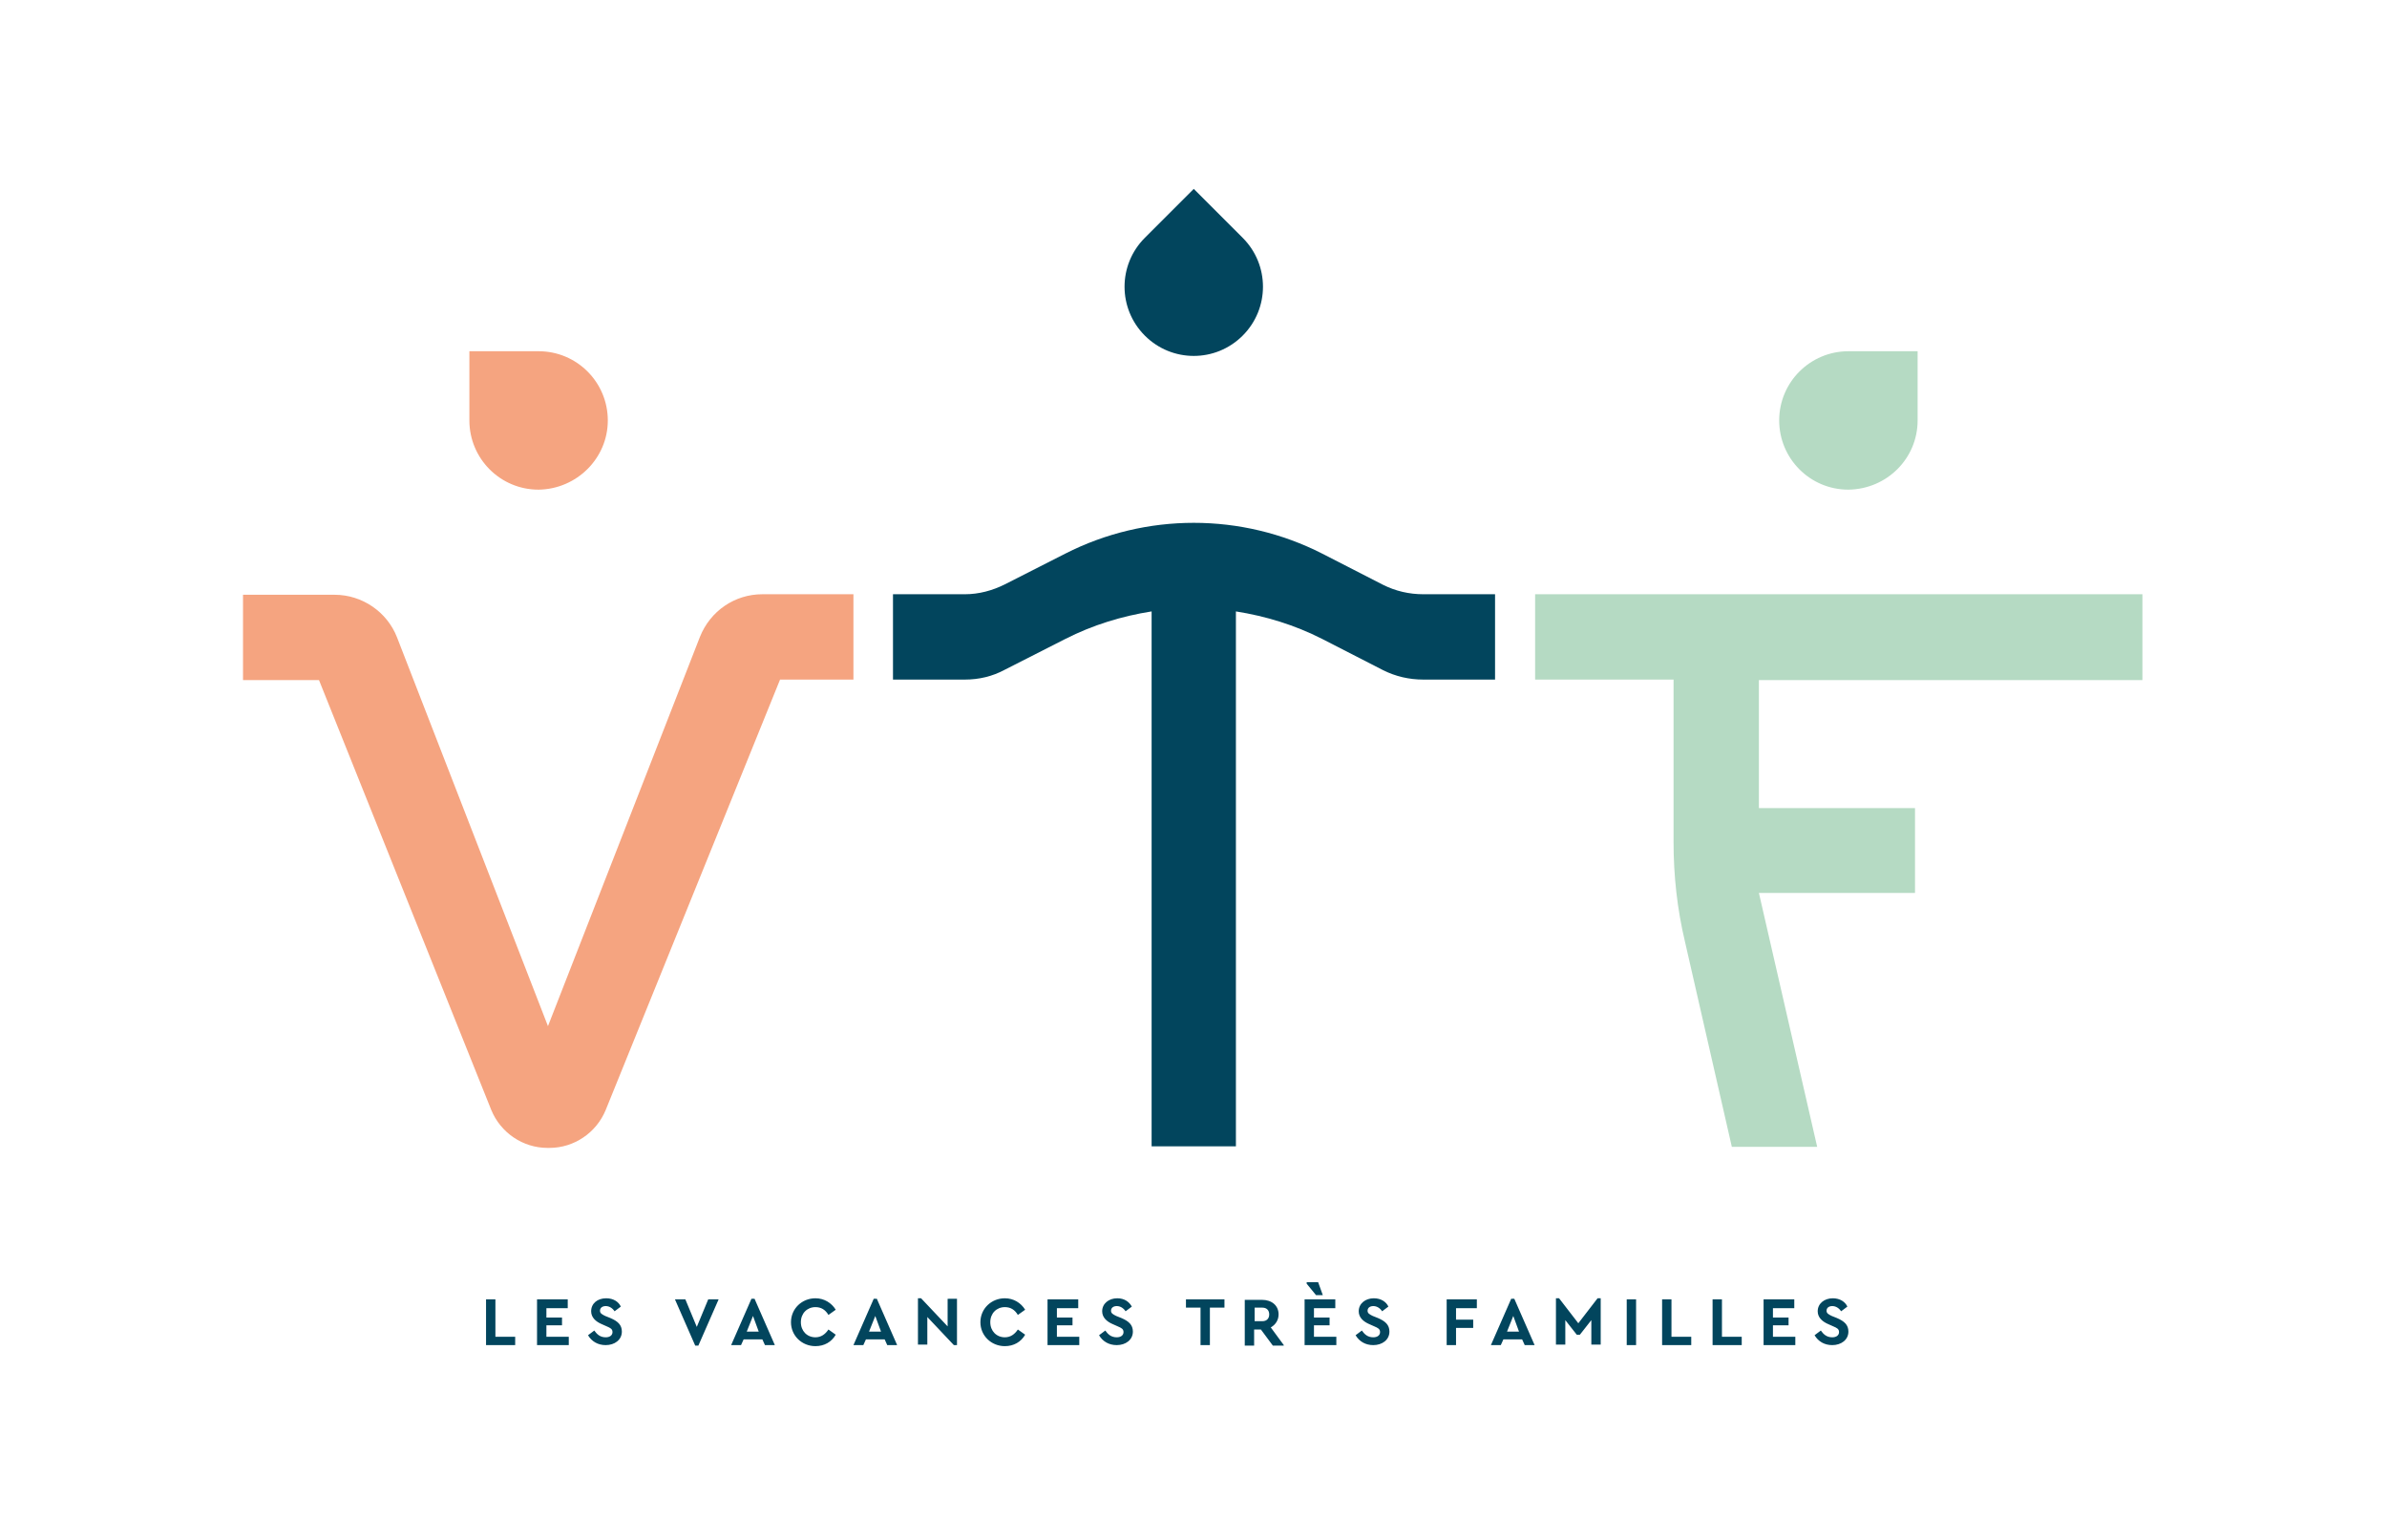 <?xml version="1.0" encoding="UTF-8"?>
<svg xmlns="http://www.w3.org/2000/svg" xmlns:xlink="http://www.w3.org/1999/xlink" version="1.1" id="Calque_1" x="0px" y="0px" viewBox="0 0 458.7 295.9" style="enable-background:new 0 0 458.7 295.9;" xml:space="preserve">
<style type="text/css">
	.st0{fill:#02455D;}
	.st1{fill:#F5A480;}
	.st2{fill:#B5DAC3;}
</style>
<g>
	<path class="st0" d="M95.2,249.7h-1.8v8.8h5.6v-1.6h-3.8V249.7z M109.1,249.7h-5.9v8.8h6.1v-1.6H105v-2.2h3v-1.5h-3v-1.8h4.1V249.7   z M116.5,249.5c-1.7,0-2.9,1-2.9,2.5c0,1.2,0.9,2,2.1,2.5l0.9,0.4c0.7,0.3,1.1,0.5,1.1,1.1c0,0.6-0.5,1-1.3,1   c-1.1,0-1.7-0.6-2.2-1.3l-1.2,0.9c0.7,1.2,1.9,1.9,3.4,1.9c1.7,0,3.1-1,3.1-2.6c0-1.3-0.8-2-2.2-2.6l-1-0.4c-0.6-0.3-1-0.5-1-1   c0-0.6,0.5-0.9,1.1-0.9c0.7,0,1.3,0.4,1.7,1l1.2-0.9C118.9,250.2,117.9,249.5,116.5,249.5 M136.1,249.7l-2.2,5.3l-2.2-5.3h-2   l3.9,8.9h0.6l3.9-8.9H136.1z M147,258.5h1.9l-3.9-8.9h-0.6l-3.9,8.9h1.9l0.5-1.1h3.6L147,258.5z M145.8,255.9h-2.3l1.2-3   L145.8,255.9z M156.7,249.5c-2.6,0-4.7,2-4.7,4.6c0,2.6,2.1,4.6,4.7,4.6c1.7,0,3.1-0.8,3.9-2.2l-1.4-1c-0.6,0.9-1.4,1.5-2.5,1.5   c-1.6,0-2.8-1.2-2.8-2.9c0-1.7,1.2-2.9,2.8-2.9c1.1,0,1.9,0.5,2.5,1.5l1.4-1C159.8,250.4,158.4,249.5,156.7,249.5 M170.5,258.5h1.9   l-3.9-8.9h-0.6l-3.9,8.9h1.9l0.5-1.1h3.6L170.5,258.5z M169.3,255.9H167l1.2-3L169.3,255.9z M182.1,249.7v5.2l-5.1-5.4h-0.6v8.9   h1.8v-5.3l5.1,5.4h0.6v-8.9H182.1z M193.1,249.5c-2.6,0-4.7,2-4.7,4.6c0,2.6,2.1,4.6,4.7,4.6c1.7,0,3.1-0.8,3.9-2.2l-1.4-1   c-0.6,0.9-1.4,1.5-2.5,1.5c-1.6,0-2.8-1.2-2.8-2.9c0-1.7,1.2-2.9,2.8-2.9c1.1,0,1.9,0.5,2.5,1.5l1.4-1   C196.2,250.4,194.8,249.5,193.1,249.5 M207.2,249.7h-5.9v8.8h6.1v-1.6h-4.3v-2.2h3v-1.5h-3v-1.8h4.1V249.7z M214.7,249.5   c-1.6,0-2.9,1-2.9,2.5c0,1.2,0.9,2,2.1,2.5l0.9,0.4c0.7,0.3,1.1,0.5,1.1,1.1c0,0.6-0.5,1-1.3,1c-1.1,0-1.7-0.6-2.2-1.3l-1.2,0.9   c0.7,1.2,1.9,1.9,3.4,1.9c1.7,0,3.1-1,3.1-2.6c0-1.3-0.8-2-2.2-2.6l-1-0.4c-0.6-0.3-1-0.5-1-1c0-0.6,0.5-0.9,1.1-0.9   c0.7,0,1.3,0.4,1.7,1l1.2-0.9C217,250.2,216.1,249.5,214.7,249.5 M235.3,249.7h-7.4v1.6h2.8v7.2h1.8v-7.2h2.8V249.7z M246.7,258.5   l-2.5-3.4c0.9-0.5,1.5-1.4,1.5-2.5c0-1.7-1.3-2.8-3.2-2.8h-3.3v8.8h1.8v-3.1h1.3l2.3,3.1H246.7z M241.1,251.3h1.5   c0.8,0,1.3,0.5,1.3,1.3c0,0.8-0.5,1.3-1.3,1.3h-1.5V251.3z M253.3,246.4h-2.2v0.3l1.8,2.2h1.3L253.3,246.4z M256.6,249.7h-5.9v8.8   h6.1v-1.6h-4.3v-2.2h3v-1.5h-3v-1.8h4.1V249.7z M264,249.5c-1.6,0-2.9,1-2.9,2.5c0,1.2,0.9,2,2.1,2.5l0.9,0.4   c0.7,0.3,1.1,0.5,1.1,1.1c0,0.6-0.5,1-1.3,1c-1.1,0-1.7-0.6-2.2-1.3l-1.2,0.9c0.7,1.2,1.9,1.9,3.4,1.9c1.7,0,3.1-1,3.1-2.6   c0-1.3-0.8-2-2.2-2.6l-1-0.4c-0.6-0.3-1-0.5-1-1c0-0.6,0.5-0.9,1.1-0.9c0.7,0,1.3,0.4,1.7,1l1.2-0.9   C266.4,250.2,265.4,249.5,264,249.5 M283.8,249.7H278v8.8h1.8v-3.3h3.3v-1.6h-3.3v-2.2h4V249.7z M293,258.5h1.9l-3.9-8.9h-0.6   l-3.9,8.9h1.9l0.5-1.1h3.6L293,258.5z M291.9,255.9h-2.3l1.2-3L291.9,255.9z M307,249.5l-3.7,4.8l-3.7-4.8H299v8.9h1.8v-4.7   l2.2,2.8h0.6l2.2-2.8v4.7h1.8v-8.9H307z M314.4,249.7h-1.8v8.8h1.8V249.7z M321.2,249.7h-1.8v8.8h5.6v-1.6h-3.8V249.7z    M330.9,249.7h-1.8v8.8h5.6v-1.6h-3.8V249.7z M344.8,249.7h-5.9v8.8h6.1v-1.6h-4.3v-2.2h3v-1.5h-3v-1.8h4.1V249.7z M352.2,249.5   c-1.6,0-2.9,1-2.9,2.5c0,1.2,0.9,2,2.1,2.5l0.9,0.4c0.7,0.3,1.1,0.5,1.1,1.1c0,0.6-0.5,1-1.3,1c-1.1,0-1.7-0.6-2.2-1.3l-1.2,0.9   c0.7,1.2,1.9,1.9,3.4,1.9c1.7,0,3.1-1,3.1-2.6c0-1.3-0.8-2-2.2-2.6l-1-0.4c-0.6-0.3-1-0.5-1-1c0-0.6,0.5-0.9,1.1-0.9   c0.7,0,1.3,0.4,1.7,1l1.2-0.9C354.6,250.2,353.6,249.5,352.2,249.5"></path>
	<path class="st1" d="M116.8,80.8c0-7.3-5.9-13.3-13.3-13.3H90.2v13.3c0,7.3,5.9,13.3,13.3,13.3C110.8,94,116.8,88.1,116.8,80.8"></path>
	<path class="st0" d="M238.8,64.5c5.2-5.2,5.2-13.6,0-18.8l-9.4-9.4l-9.4,9.4c-5.2,5.2-5.2,13.6,0,18.8   C225.2,69.7,233.6,69.7,238.8,64.5"></path>
	<path class="st2" d="M411.7,130.6v-16.4H295v16.4h26.6v31.2c0,6.5,0.7,12.9,2.2,19.2l9,39.4l16.4,0l-11.2-48.8h30v-16.3h-30v-24.6   H411.7z"></path>
	<path class="st1" d="M149.9,130.6h14.1v-16.4h-17.5c-5.3,0-10,3.2-12,8.2l-29.2,74.8l-29-74.7c-1.9-4.9-6.7-8.2-12-8.2H46.7v16.4   h14.6l0,0l33.1,82.6c1.8,4.4,6.1,7.3,10.8,7.3h0.4c4.7,0,9-2.9,10.8-7.3L149.9,130.6L149.9,130.6z"></path>
	<path class="st0" d="M273.5,114.2c-2.7,0-5.3-0.6-7.7-1.8l-11.7-6c-15.5-7.9-33.9-7.9-49.4,0l-11.6,5.9c-2.4,1.2-5,1.9-7.7,1.9   h-13.8v16.4h13.8c2.7,0,5.3-0.6,7.7-1.9l11.6-5.9c5.3-2.7,10.9-4.4,16.6-5.3v102.8h16.2V117.5c5.7,0.9,11.3,2.6,16.6,5.3l11.7,6   c2.4,1.2,5,1.8,7.7,1.8h13.8v-16.4H273.5z"></path>
	<path class="st2" d="M368.5,80.8V67.5h-13.3c-7.3,0-13.3,5.9-13.3,13.3c0,7.3,5.9,13.3,13.3,13.3C362.6,94,368.5,88.1,368.5,80.8"></path>
</g>
</svg>
